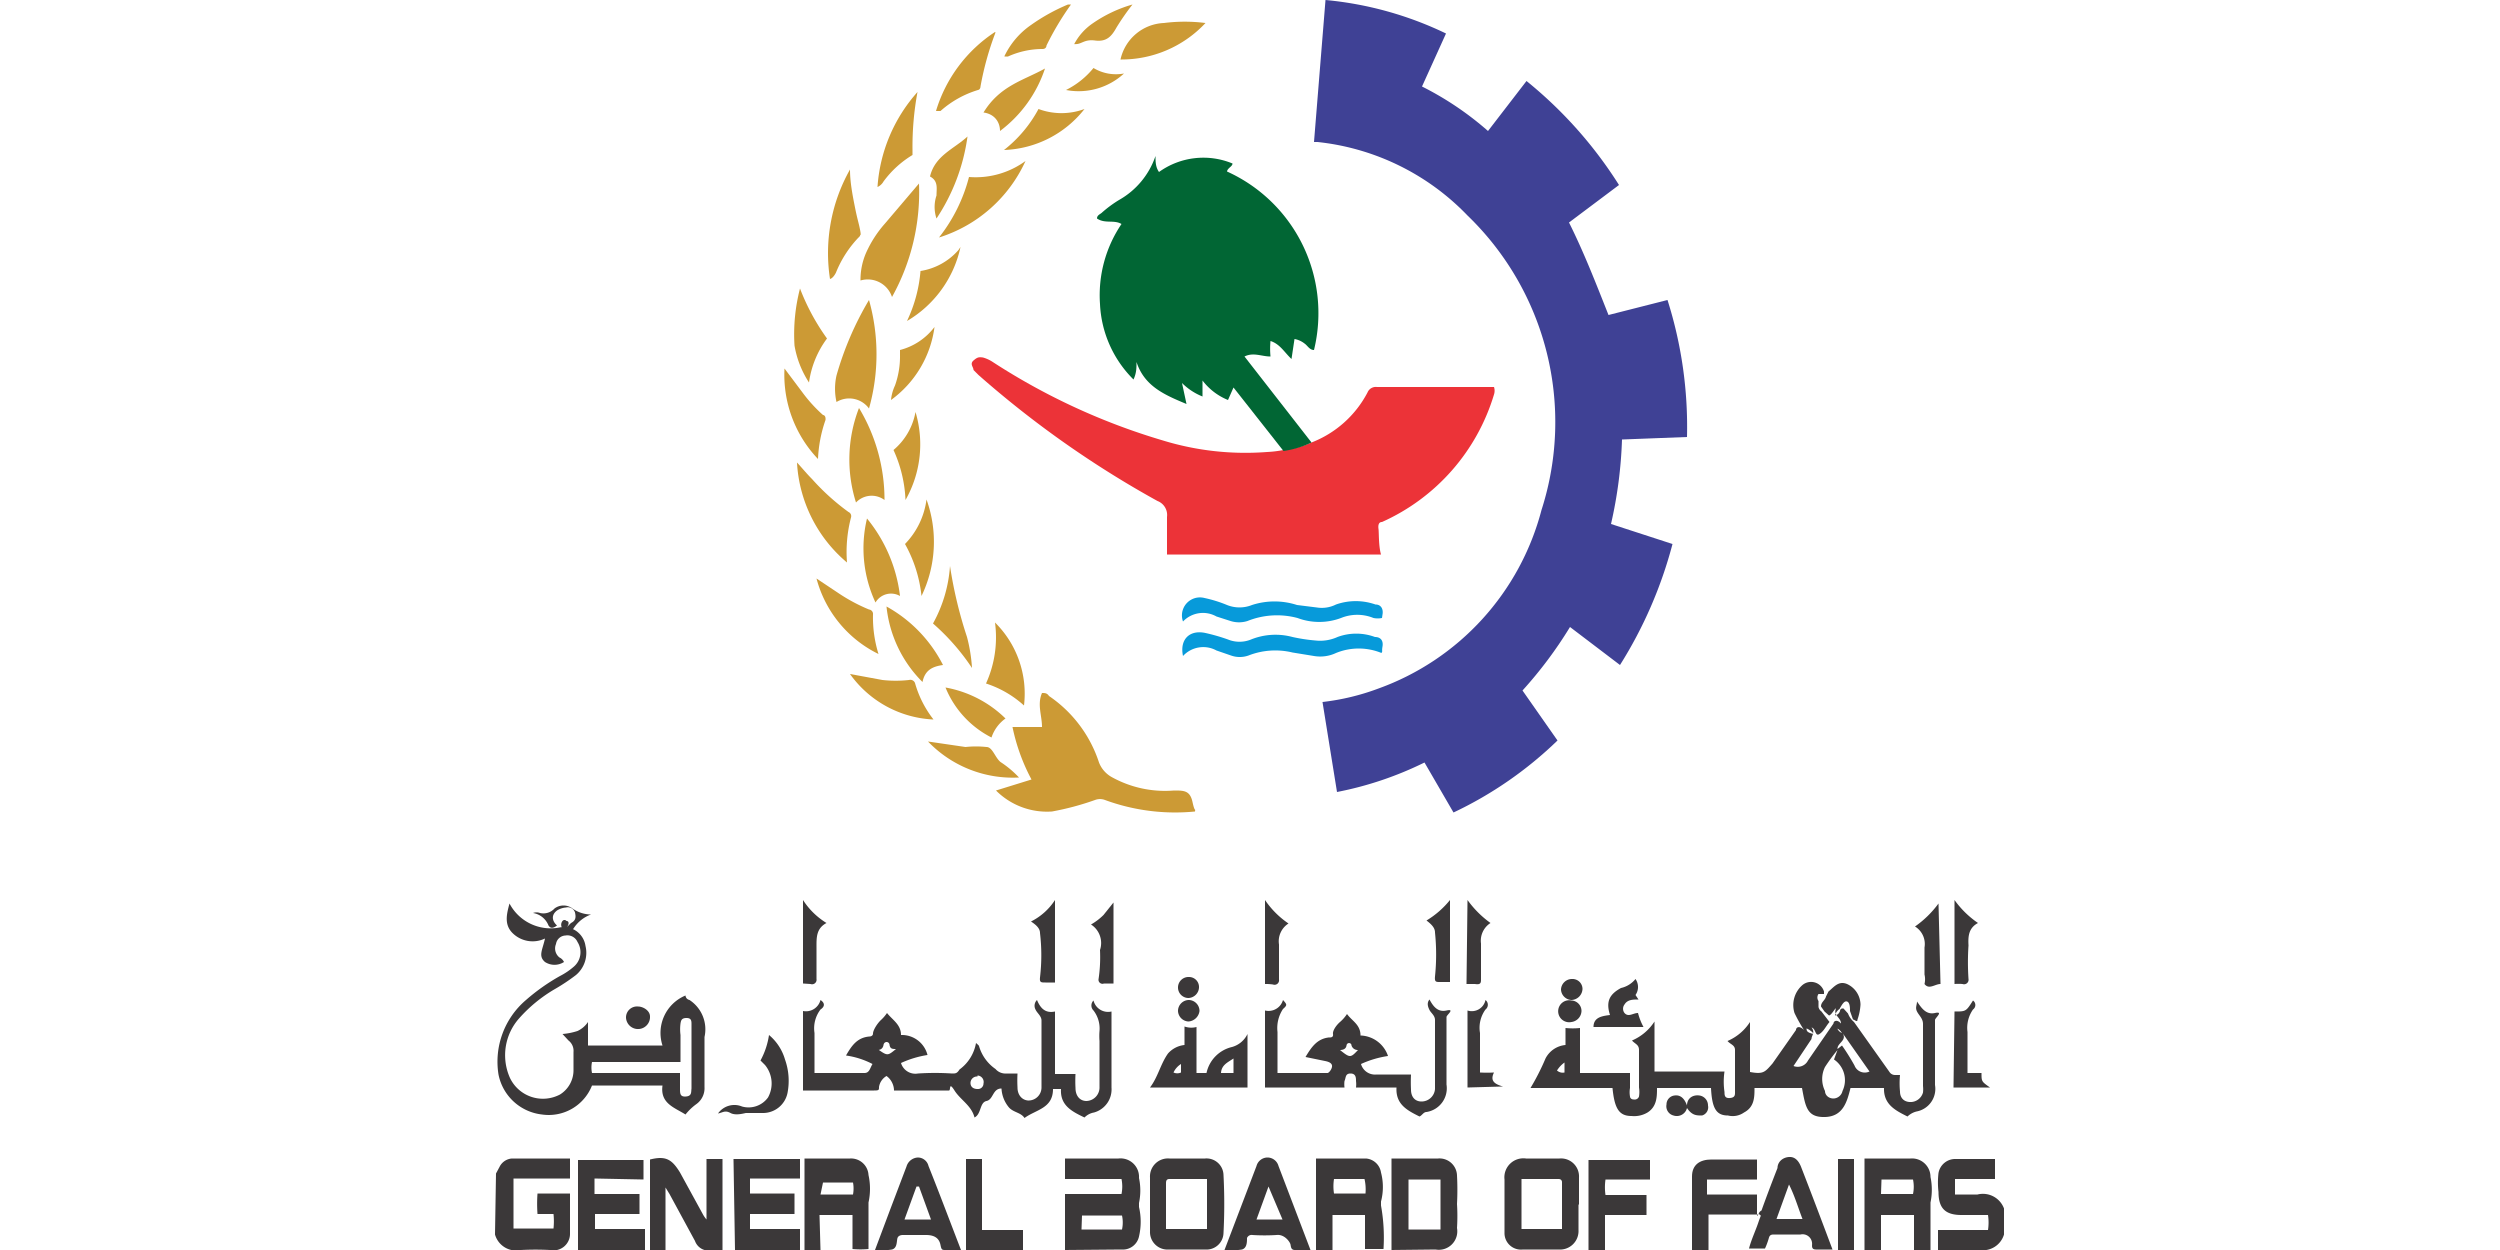 <svg id="Layer_1" data-name="Layer 1" xmlns="http://www.w3.org/2000/svg" viewBox="0 0 50 25"><title>GBF</title><path d="M9.92,23.47l.08-.15a.3.3,0,0,1,.24-.15H11.4v.4H10.27v1h.8a1.41,1.41,0,0,0,0-.29h-.32a2.81,2.81,0,0,1,0-.41h.65c0,.27,0,.54,0,.8A.33.33,0,0,1,11,25a5.61,5.61,0,0,0-.58,0,.44.44,0,0,1-.52-.31Z" style="fill:#3b3839"/><path d="M40.08,24.69a.44.44,0,0,1-.49.31c-.27,0-.55,0-.83,0v-.4h1a1,1,0,0,0,0-.3h-.53c-.32,0-.46-.13-.46-.46a1.62,1.62,0,0,1,0-.38.34.34,0,0,1,.35-.28h.78v.4h-.8v.31c.15,0,.3,0,.45,0a.45.45,0,0,1,.53.28Z" style="fill:#3b3839"/><path d="M28.44,1.73a6.24,6.24,0,0,1,1.32.89l.77-1a8.53,8.53,0,0,1,1.85,2.08l-1,.75c.3.6.54,1.22.79,1.85L33.35,6a8.39,8.39,0,0,1,.39,2.74l-1.3.05a8.79,8.79,0,0,1-.22,1.69l1.23.4a8.67,8.67,0,0,1-1.05,2.42l-1-.76a8.4,8.4,0,0,1-.95,1.27l.7,1a7.74,7.74,0,0,1-2.08,1.44l-.58-1a6.94,6.94,0,0,1-1.75.59l-.29-1.8a4.7,4.7,0,0,0,1.12-.27,5.19,5.19,0,0,0,3.26-3.57,5.74,5.74,0,0,0-1.48-5.89,4.87,4.87,0,0,0-3-1.47h-.07L26.51,0a7.05,7.05,0,0,1,2.41.67Z" style="fill:#3f4195"/><path d="M26.23,8.85a2.13,2.13,0,0,0,1.12-1,.18.18,0,0,1,.19-.11l2.2,0h.14a.24.24,0,0,1,0,.15,4.08,4.08,0,0,1-2.24,2.55c-.07,0-.08.07-.07.14s0,.34.05.51c0,0,0,0,0,0H23.34c0-.27,0-.51,0-.75a.3.3,0,0,0-.19-.32,20.11,20.11,0,0,1-3.58-2.52l-.1-.1c0-.06-.08-.12,0-.19s.11-.07.19-.06a.71.71,0,0,1,.18.08,13,13,0,0,0,3.42,1.58,5.63,5.63,0,0,0,2.08.23A2.2,2.2,0,0,0,25.67,9,1.9,1.9,0,0,0,26.23,8.85Z" style="fill:#ec3338"/><path d="M26.23,8.85a1.9,1.9,0,0,1-.56.17l-1-1.27L24.56,8a1.21,1.21,0,0,1-.51-.39v.32a1.22,1.22,0,0,1-.41-.27l.09.42c-.43-.18-.84-.35-1-.84,0,.12,0,.22-.06.35A2.27,2.27,0,0,1,22,6.08a2.54,2.54,0,0,1,.43-1.6c-.15-.09-.33,0-.49-.11,0-.06.05-.08.09-.11A2.36,2.36,0,0,1,22.38,4a1.6,1.6,0,0,0,.73-.88c0,.11,0,.22.07.32a1.52,1.52,0,0,1,1.47-.17c0,.06-.1.09-.11.16A3.11,3.11,0,0,1,26.28,7c-.09,0-.13-.09-.19-.13a.46.46,0,0,0-.2-.09l-.06.4c-.14-.13-.23-.3-.42-.36a1.65,1.65,0,0,0,0,.31c-.18,0-.34-.09-.52,0Z" style="fill:#016634"/><path d="M36.57,19.83h0c.11-.09.2-.22.37-.15a.46.46,0,0,1,.27.41,1.07,1.07,0,0,1-.06.3c0,.07-.06,0-.09,0L37,20.22c0-.06,0-.17-.06-.19s-.11.08-.15.15h0a.22.22,0,0,0-.09.13.13.13,0,0,0,.1-.09l0,0s0-.06.07-.05l.09.1a.41.41,0,0,0,.12.17l.71,1a.13.13,0,0,0,.11.06H38a1.72,1.72,0,0,0,0,.33c0,.11.06.2.19.21a.26.26,0,0,0,.27-.19.59.59,0,0,0,0-.13c0-.41,0-.83,0-1.24,0-.11-.08-.17-.12-.25s0-.13,0-.2c.09.13.18.27.36.23s0,.1,0,.14V21.7a.46.46,0,0,1-.37.53.4.4,0,0,0-.18.1c-.24-.12-.48-.24-.47-.57h-.67c-.07.28-.15.57-.51.58s-.39-.2-.46-.58H35.09c0,.18,0,.38-.21.49a.39.39,0,0,1-.32.06c-.24,0-.32-.15-.34-.55H33.14c0,.17,0,.37-.19.49a.52.52,0,0,1-.32.07c-.25,0-.34-.15-.38-.56H30.61a4.69,4.69,0,0,0,.3-.59.5.5,0,0,1,.4-.27v-.34a1.4,1.4,0,0,0,.29,0v.9h1v.3a.47.47,0,0,0,0,.17s0,.06.08.06a.09.09,0,0,0,.1-.06.57.57,0,0,0,0-.18V21c0-.11-.08-.12-.14-.19a1,1,0,0,0,.45-.38v1h1.4a1.39,1.39,0,0,0,0,.41c0,.06,0,.13.11.12s.1-.07.1-.14c0-.28,0-.55,0-.82,0-.1-.09-.11-.15-.18a1,1,0,0,0,.45-.38v1c.27.05.3,0,.45-.17l.47-.67c0-.05.06-.1.16,0a3.07,3.07,0,0,1-.19-.34.53.53,0,0,1,.16-.56.27.27,0,0,1,.43.13l0,0,0,.05,0,0,0,0,0,0s0,0,0,0-.08,0-.11,0a.12.12,0,0,0,0,.14l0,.07,0,.05a.15.15,0,0,0,.06.09l.16.21c-.07.08-.11.18-.2.24s-.07-.11-.16-.13c.08.1,0,.16,0,.23l-.36.54a.23.23,0,0,0,.29-.11l.51-.74c0-.05.07-.09.15,0,0-.11-.14-.16-.11-.27s-.07.1-.13.11l-.09-.08-.07-.1,0,0c0-.09.08-.12.1-.2l0,0,0,0,0,0,0,0ZM36.75,21l0,0a3.69,3.69,0,0,0-.25.34.54.54,0,0,0,0,.48c0,.08.07.15.17.15a.19.19,0,0,0,.18-.15.5.5,0,0,0-.17-.63Zm.09-.09a4.37,4.37,0,0,1,.25.4.22.22,0,0,0,.3.12l-.54-.77c.1.15-.11.2-.1.32Zm-5.55.52,0-.18a.56.56,0,0,0-.15.16A.17.17,0,0,0,31.29,21.45Zm5.45-.88a.16.16,0,0,0,.1.11C36.81,20.62,36.79,20.59,36.74,20.57Zm-.61,0c0,.06,0,.09.1.12S36.18,20.58,36.13,20.57Z" style="fill:#3b3839"/><path d="M20.74,20c.07.17.17.27.36.23v1.25h.41a2.53,2.53,0,0,0,0,.28c0,.16.09.26.22.26a.27.27,0,0,0,.26-.28c0-.31,0-.62,0-.92a1.27,1.27,0,0,1,0-.2.59.59,0,0,0-.12-.41.14.14,0,0,1,0-.2.3.3,0,0,0,.36.22v1.52a.48.48,0,0,1-.35.5.35.35,0,0,0-.19.1c-.25-.12-.49-.24-.47-.57h-.16c0,.39-.34.41-.57.58-.07-.11-.22-.11-.31-.21a.64.64,0,0,1-.15-.38c-.18,0-.16.22-.3.25s-.1.26-.24.33h0c-.06-.24-.28-.35-.4-.54s-.07,0-.11,0H17.88c0-.1-.05-.22-.15-.29a.31.31,0,0,0-.15.22c0,.06,0,.07-.1.07H16.06V20.22a.3.3,0,0,0,.35-.22c.09.06.09.13,0,.19a.62.62,0,0,0-.12.47c0,.26,0,.53,0,.8h1c.1,0,.11-.1.16-.18a1.64,1.64,0,0,0-.53-.17c.11-.19.22-.36.47-.38,0,0,.07,0,.07-.06s.08-.2.17-.28a.75.75,0,0,0,.11-.13c.11.14.28.23.28.44a.53.53,0,0,1,.53.4,2,2,0,0,0-.53.16.3.3,0,0,0,.34.21,5.14,5.14,0,0,1,.68,0c.07,0,.1,0,.15-.08a.83.83,0,0,0,.33-.53s.06.05.06.06a.84.84,0,0,0,.33.46.26.26,0,0,0,.18.09h.26a2.61,2.61,0,0,0,0,.28c0,.15.09.25.21.26a.26.26,0,0,0,.27-.26c0-.44,0-.89,0-1.34,0-.09-.09-.15-.12-.22A.16.16,0,0,1,20.74,20Zm-1.19,1.53a.13.13,0,0,0-.14.13c0,.08.06.12.14.12a.11.11,0,0,0,.12-.11A.13.13,0,0,0,19.55,21.51Zm-2-.55c.2.14.2.14.37,0-.07,0-.12,0-.13-.09a.06.06,0,0,0-.06-.05s-.05,0-.06.06S17.62,21,17.55,21Z" style="fill:#3b3839"/><path d="M10.9,18.77a.57.57,0,0,1-.64-.1c-.18-.17-.13-.38-.07-.6a.07.07,0,0,0,0,0,.93.93,0,0,0,1,.48.44.44,0,0,1,.52.37.58.58,0,0,1-.19.58,3.83,3.83,0,0,1-.42.28,2.91,2.91,0,0,0-.72.59,1.11,1.11,0,0,0-.18,1.19.73.73,0,0,0,1,.33.57.57,0,0,0,.27-.49c0-.12,0-.24,0-.36a.26.26,0,0,0-.1-.23l-.12-.13a1.33,1.33,0,0,0,.3-.06.51.51,0,0,0,.21-.18v.47h1.49a.81.81,0,0,1,.46-1s0,.07.08.09a.7.7,0,0,1,.3.74c0,.34,0,.67,0,1a.39.39,0,0,1-.16.34,1.1,1.1,0,0,0-.22.21c-.22-.14-.51-.22-.46-.58H11.84a.93.93,0,0,1-1,.58,1,1,0,0,1-.87-.8,1.62,1.62,0,0,1,.55-1.49,4,4,0,0,1,.68-.48,1.38,1.38,0,0,0,.28-.19.38.38,0,0,0,.07-.49.22.22,0,0,0-.24-.13.2.2,0,0,0-.19.17.23.23,0,0,0,.07.27.19.19,0,0,1,.09.09.35.35,0,0,1-.38,0C10.76,19.12,10.85,19,10.9,18.77Zm2.7,2.69c0,.12,0,.21,0,.31s0,.17.12.16.1-.09.11-.16V20.49c0-.07,0-.13-.1-.13s-.11.05-.12.11a.9.9,0,0,0,0,.23v.54H11.84a.54.54,0,0,0,0,.22Z" style="fill:#3b3839"/><path d="M19.92,15.81l.71-.22a3.88,3.88,0,0,1-.38-1.05l.59,0c0-.23-.1-.45,0-.68.06,0,.1,0,.14.06a2.57,2.57,0,0,1,1,1.33.57.57,0,0,0,.27.3,2.19,2.19,0,0,0,1.23.26c.2,0,.32,0,.37.23s.06.11.05.19A4.07,4.07,0,0,1,22.1,16a.28.28,0,0,0-.2,0,5.48,5.48,0,0,1-.86.23A1.44,1.44,0,0,1,19.92,15.81Z" style="fill:#cc9a35"/><path d="M27.12,21.75a.5.5,0,0,0,0-.13c0-.06,0-.15-.11-.15s-.09.09-.12.15a.5.5,0,0,0,0,.13H25.3V20.21a.3.3,0,0,0,.36-.21c.08.09.09.1,0,.18a.69.69,0,0,0-.11.46c0,.27,0,.54,0,.82h.9s.07,0,.1,0,.1-.09.09-.15-.09-.08-.14-.09l-.39-.08c.12-.2.23-.36.46-.39.05,0,.1,0,.09-.07s.07-.18.14-.24a.76.76,0,0,0,.14-.16c.1.14.27.21.27.43a.6.6,0,0,1,.55.41,2,2,0,0,0-.54.16.29.29,0,0,0,.31.21c.22,0,.45,0,.69,0a3,3,0,0,0,0,.3c0,.16.09.24.21.24a.27.27,0,0,0,.27-.25V20.4c0-.09-.08-.14-.11-.2s-.06-.14,0-.21c.07.13.16.26.34.22s0,.09,0,.13c0,.45,0,.9,0,1.35a.48.48,0,0,1-.4.55c-.06,0-.09.07-.14.09-.24-.12-.48-.24-.46-.58ZM26.8,21c.2.16.21.16.36,0a.13.13,0,0,1-.13-.09c0-.06-.09-.07-.1,0S26.86,21,26.8,21Z" style="fill:#3b3839"/><path d="M21.3,25V23.88h1.13a.75.75,0,0,0,0-.3H21.3v-.41h1.07a.37.37,0,0,1,.41.39,1.21,1.21,0,0,1,0,.5s0,.06,0,.08a1.31,1.31,0,0,1,0,.59.33.33,0,0,1-.35.26Zm.33-.41h.81a.66.66,0,0,0,0-.28h-.8Z" style="fill:#3b3839"/><path d="M11.89,23.57v.31h.9v.4H11.9v.3h1V25H11.56v-1.8h1.31v.39Z" style="fill:#3b3839"/><path d="M31.57,24.09v.51a.37.37,0,0,1-.4.39h-.71a.33.33,0,0,1-.37-.32c0-.21,0-.43,0-.64v-.44a.38.38,0,0,1,.43-.42h.67a.36.36,0,0,1,.39.38v.54Zm-.33.49v-.94s0-.06-.07-.06h-.74v1Z" style="fill:#3b3839"/><path d="M14.67,23.18H16v.39H15v.3h.89v.41H15v.3h1V25h-1.3Z" style="fill:#3b3839"/><path d="M14.13,24.39V23.18h.32V25a1.45,1.45,0,0,1-.36,0,.29.29,0,0,1-.19-.18l-.51-.94-.08-.13V25A.91.91,0,0,1,13,25V23.19c.32-.08.44,0,.6.26l.46.84a.61.61,0,0,0,.07.1Z" style="fill:#3b3839"/><path d="M37.62,25h-.33V23.17h.92a.37.37,0,0,1,.4.37,1.25,1.25,0,0,1,0,.51c0,.07,0,.14,0,.21V25h-.33V24.3h-.66Zm0-1.12h.64a.7.7,0,0,0,0-.29h-.63Z" style="fill:#3b3839"/><path d="M23,24.07c0-.17,0-.34,0-.52a.36.36,0,0,1,.39-.38h.71a.34.34,0,0,1,.37.33,11.22,11.22,0,0,1,0,1.16.34.34,0,0,1-.37.33h-.72a.35.35,0,0,1-.38-.36c0-.18,0-.37,0-.56Zm1.14.51v-1h-.75c-.07,0-.07.05-.07.1v.9Z" style="fill:#3b3839"/><path d="M26.32,23.17h1a.33.33,0,0,1,.3.28,1.14,1.14,0,0,1,0,.58s0,0,0,.08a3.61,3.61,0,0,1,.05.87H27.3V24.3h-.65V25a1.85,1.85,0,0,1-.33,0Zm1,.41h-.64a.92.92,0,0,0,0,.29h.63A.94.94,0,0,0,27.29,23.58Z" style="fill:#3b3839"/><path d="M27.83,25V23.17h.93a.35.35,0,0,1,.38.34,5.42,5.42,0,0,1,0,.57,3.84,3.84,0,0,1,0,.48.37.37,0,0,1-.43.43Zm.34-1.41v1h.64v-1Z" style="fill:#3b3839"/><path d="M16.41,25h-.32V23.17H17a.35.35,0,0,1,.37.33,1.28,1.28,0,0,1,0,.55c0,.07,0,.13,0,.2,0,.24,0,.48,0,.73a1.66,1.66,0,0,1-.32,0V24.3h-.66Zm0-1.11h.51s.13,0,.14,0a.65.65,0,0,0,0-.24s0,0,0,0h-.6Z" style="fill:#3b3839"/><path d="M17.5,25l.3-.8.33-.87a.25.25,0,0,1,.23-.18.22.22,0,0,1,.21.17c.22.55.43,1.11.65,1.68h-.3c-.08,0-.09,0-.11-.1s-.08-.2-.29-.2h-.47s-.08,0-.1.06,0,.2-.11.23A1.26,1.26,0,0,1,17.5,25Zm.88-1.27h-.05l-.24.66h.53Z" style="fill:#3b3839"/><path d="M35.17,24.3s0-.06.06-.09c.1-.28.21-.57.32-.85,0-.11.09-.21.23-.22s.21.11.25.22c.21.54.41,1.07.62,1.63-.12,0-.22,0-.33,0s-.07-.09-.08-.14a.19.19,0,0,0-.23-.16h-.52c-.05,0-.09,0-.11.06a1.43,1.43,0,0,1-.08.22l0,0h-.32c.05-.19.13-.35.19-.53s.06-.1,0-.17Zm.36.08h.52c-.09-.23-.15-.45-.27-.69Z" style="fill:#3b3839"/><path d="M24.49,25l.64-1.68a.23.23,0,0,1,.22-.17.23.23,0,0,1,.22.17L26.21,25H25.9c-.08,0-.08-.06-.09-.11s-.12-.21-.28-.19a3.84,3.84,0,0,1-.48,0,.1.1,0,0,0-.11.06c0,.08,0,.2-.1.23A1.33,1.33,0,0,1,24.49,25Zm.88-1.27h0l-.24.66h.52Z" style="fill:#3b3839"/><path d="M35.17,24.29h-1V25h-.33c0-.49,0-1,0-1.47,0-.23.15-.34.39-.34h.91v.4h-1v.3h1v.43Z" style="fill:#3b3839"/><path d="M23.93,20.54v.92h.2a.68.68,0,0,1,.51-.52.49.49,0,0,0,.31-.26v1.07H23c.16-.21.21-.47.36-.68a.51.51,0,0,1,.33-.17v-.37A.41.41,0,0,0,23.93,20.54Zm.74.92v-.29c-.12.08-.24.13-.25.29Zm-1.05,0v-.18a.4.4,0,0,0-.15.17A.18.18,0,0,0,23.62,21.45Z" style="fill:#3b3839"/><path d="M17.84,5.94a.51.51,0,0,0-.63-.33,1.35,1.35,0,0,1,.11-.55,2.29,2.29,0,0,1,.38-.59l.68-.8A4.31,4.31,0,0,1,17.84,5.94Z" style="fill:#cc9a35"/><path d="M31.77,25v-1.8H33v.39h-.89a1.06,1.06,0,0,0,0,.31h.82v.4H32.1V25A.91.91,0,0,1,31.77,25Z" style="fill:#3b3839"/><path d="M27.64,12.36a.43.43,0,0,1-.17,0,.86.86,0,0,0-.65,0,1.24,1.24,0,0,1-.87,0,1.59,1.59,0,0,0-1,.06.56.56,0,0,1-.34,0l-.28-.09a.55.55,0,0,0-.67.1.36.36,0,0,1,.43-.47,2.59,2.59,0,0,1,.45.14.67.67,0,0,0,.5,0,1.46,1.46,0,0,1,.9,0l.4.05a.63.63,0,0,0,.38-.06,1.19,1.19,0,0,1,.79,0c.11,0,.16.09.14.2Z" style="fill:#079ada"/><path d="M27.63,13.06a1.2,1.2,0,0,0-.91,0,.74.74,0,0,1-.44.06l-.43-.07a1.47,1.47,0,0,0-.88.06.52.52,0,0,1-.35,0l-.29-.1a.55.55,0,0,0-.67.11c-.07-.33.13-.53.45-.46a3.81,3.81,0,0,1,.45.13.61.61,0,0,0,.46,0,1.31,1.31,0,0,1,.83-.05,3.4,3.4,0,0,0,.46.07.84.84,0,0,0,.44-.07,1.08,1.08,0,0,1,.75,0c.11,0,.17.07.15.19S27.66,13,27.63,13.06Z" style="fill:#079ada"/><path d="M17.38,6a4,4,0,0,1,0,2.17.49.49,0,0,0-.65-.13,1.21,1.21,0,0,1,0-.53A6.3,6.3,0,0,1,17.38,6Z" style="fill:#cc9a35"/><path d="M19.32,25V23.18c.1,0,.21,0,.32,0v1.42h.82V25Z" style="fill:#3b3839"/><path d="M17.12,10.05a2.85,2.85,0,0,1,.06-1.89A3.55,3.55,0,0,1,17.69,10,.43.43,0,0,0,17.12,10.05Z" style="fill:#cc9a35"/><path d="M16.94,11.25a2.81,2.81,0,0,1-1-2c.11.12.2.23.3.33a4.58,4.58,0,0,0,.73.66.09.09,0,0,1,.05.11A2.72,2.72,0,0,0,16.94,11.25Z" style="fill:#cc9a35"/><path d="M18.78,4.75a3.27,3.27,0,0,0,.6-1.21,1.69,1.69,0,0,0,1.13-.32A2.83,2.83,0,0,1,18.78,4.75Z" style="fill:#cc9a35"/><path d="M16.6,5.58A3.4,3.4,0,0,1,17,3.39c0,.25.05.51.1.76s.07.29.1.44,0,.09,0,.13a2.21,2.21,0,0,0-.48.73S16.67,5.56,16.6,5.58Z" style="fill:#cc9a35"/><path d="M22.41,1.19a.93.93,0,0,1,.87-.73,3.29,3.29,0,0,1,.83,0A2.3,2.3,0,0,1,22.41,1.19Z" style="fill:#cc9a35"/><path d="M18.45,13.64a2.49,2.49,0,0,1-.72-1.51,2.77,2.77,0,0,1,1.13,1.17C18.65,13.33,18.5,13.4,18.45,13.64Z" style="fill:#cc9a35"/><path d="M18,11.92a.36.36,0,0,0-.49.13,2.56,2.56,0,0,1-.17-1.68A3,3,0,0,1,18,11.92Z" style="fill:#cc9a35"/><path d="M18.67,14.39A2.17,2.17,0,0,1,17,13.48l.65.12a2.41,2.41,0,0,0,.53,0,.1.1,0,0,1,.12.06A2.11,2.11,0,0,0,18.67,14.39Z" style="fill:#cc9a35"/><path d="M17.57,13.08a2.35,2.35,0,0,1-1.24-1.51l.45.3a3.46,3.46,0,0,0,.6.32.09.09,0,0,1,.08.1A2.47,2.47,0,0,0,17.57,13.08Z" style="fill:#cc9a35"/><path d="M20.48,14.11a2.08,2.08,0,0,0-.76-.44,2.23,2.23,0,0,0,.18-1.22A2,2,0,0,1,20.48,14.11Z" style="fill:#cc9a35"/><path d="M14.36,22.27a.4.4,0,0,1,.48-.14.48.48,0,0,0,.52-.18.58.58,0,0,0-.06-.65l-.09-.09a1.53,1.53,0,0,0,.17-.51,1,1,0,0,1,.32.49,1.27,1.27,0,0,1,.05.67.5.5,0,0,1-.48.4H15s-.06,0-.08,0-.2.06-.31,0S14.46,22.25,14.36,22.27Z" style="fill:#3b3839"/><path d="M16,5.77a4.4,4.4,0,0,0,.54,1,1.91,1.91,0,0,0-.36.88,1.94,1.94,0,0,1-.29-.74A3.65,3.65,0,0,1,16,5.77Z" style="fill:#cc9a35"/><path d="M15.69,7.37l.39.52a2.93,2.93,0,0,0,.38.41s.06,0,.05.1a2.7,2.7,0,0,0-.15.78A2.44,2.44,0,0,1,15.69,7.37Z" style="fill:#cc9a35"/><path d="M19.91.65a6,6,0,0,0-.3,1.08s0,.06-.05.07a2,2,0,0,0-.75.42l-.09,0A2.88,2.88,0,0,1,19.9.64Z" style="fill:#cc9a35"/><path d="M18.35,1.84A6,6,0,0,0,18.25,3c0,.05,0,.08,0,.1a2,2,0,0,0-.58.53.26.26,0,0,1-.12.11A3.17,3.17,0,0,1,18.35,1.84Z" style="fill:#cc9a35"/><path d="M37.08,25h-.32V23.18h.32Z" style="fill:#3b3839"/><path d="M29.35,21.75V20.21a.28.28,0,0,0,.36-.21.12.12,0,0,1,0,.19.62.62,0,0,0-.11.47v.79a2.64,2.64,0,0,0,.28,0c-.08.16,0,.23.18.28Z" style="fill:#3b3839"/><path d="M20.9,1.37A2.57,2.57,0,0,1,20,2.62c0-.18-.11-.34-.33-.37C20,1.71,20.47,1.61,20.9,1.37Z" style="fill:#cc9a35"/><path d="M18.56,14.83l.75.11a2,2,0,0,1,.42,0c.12,0,.17.21.28.3a2,2,0,0,1,.37.31A2.35,2.35,0,0,1,18.56,14.83Z" style="fill:#cc9a35"/><path d="M39.09,20.23c.23,0,.23,0,.37-.22a.11.11,0,0,1,0,.18.64.64,0,0,0-.11.45v.82h.28c0,.17,0,.17.17.29h-.73Z" style="fill:#3b3839"/><path d="M19.44,13.36a4.45,4.45,0,0,0-.78-.89A2.75,2.75,0,0,0,19,11.32a8.63,8.63,0,0,0,.34,1.42A3.2,3.2,0,0,1,19.44,13.36Z" style="fill:#cc9a35"/><path d="M18.6,3.53c.1-.42.48-.55.75-.8a3.92,3.92,0,0,1-.62,1.64.72.72,0,0,1,0-.46C18.73,3.77,18.77,3.62,18.6,3.53Z" style="fill:#cc9a35"/><path d="M18.1,10.88a1.56,1.56,0,0,0,.43-.89,2.49,2.49,0,0,1-.1,1.93A2.7,2.7,0,0,0,18.1,10.88Z" style="fill:#cc9a35"/><path d="M21.69,2.18A2.14,2.14,0,0,1,20.08,3a2.6,2.6,0,0,0,.69-.82A1.32,1.32,0,0,0,21.69,2.18Z" style="fill:#cc9a35"/><path d="M19.21,4.94a2.27,2.27,0,0,1-1.07,1.48,2.86,2.86,0,0,0,.27-1A1.27,1.27,0,0,0,19.17,5Z" style="fill:#cc9a35"/><path d="M20.11,14.37a.76.76,0,0,0-.28.38,1.94,1.94,0,0,1-.92-1A2.29,2.29,0,0,1,20.11,14.37Z" style="fill:#cc9a35"/><path d="M38.81,19.68c-.11,0-.23.12-.32,0a.41.41,0,0,0,0-.19c0-.18,0-.36,0-.54a.41.41,0,0,0-.19-.42,2,2,0,0,0,.47-.46Z" style="fill:#3b3839"/><path d="M29.35,18a2,2,0,0,0,.46.46.42.42,0,0,0-.19.41c0,.23,0,.47,0,.71,0,.07,0,.12-.12.1l-.17,0Z" style="fill:#3b3839"/><path d="M20.09,1.12A1.59,1.59,0,0,1,20.62.5a3.79,3.79,0,0,1,.74-.41h.06a5.73,5.73,0,0,0-.49.82s0,.07-.08.07a1.68,1.68,0,0,0-.69.15h-.07Z" style="fill:#cc9a35"/><path d="M29,18v1.64l-.2,0c-.08,0-.11,0-.1-.11a4.32,4.32,0,0,0,0-.88c0-.1-.08-.17-.17-.24A1.79,1.79,0,0,0,29,18Z" style="fill:#3b3839"/><path d="M25.3,19.68V18a1.75,1.75,0,0,0,.47.47.42.42,0,0,0-.19.42c0,.23,0,.47,0,.7a.09.09,0,0,1-.12.1A1,1,0,0,0,25.3,19.68Z" style="fill:#3b3839"/><path d="M39.09,19.68V18a1.87,1.87,0,0,0,.47.46c-.19.1-.2.27-.19.45a5,5,0,0,0,0,.67.09.09,0,0,1-.12.1A1,1,0,0,0,39.09,19.68Z" style="fill:#3b3839"/><path d="M18.69,6.54A2.15,2.15,0,0,1,17.82,8a.89.89,0,0,1,.08-.29A1.73,1.73,0,0,0,18,7.1S18,7,18,7A1.26,1.26,0,0,0,18.69,6.54Z" style="fill:#cc9a35"/><path d="M18.11,10a2.66,2.66,0,0,0-.24-1,1.29,1.29,0,0,0,.44-.76A2.25,2.25,0,0,1,18.11,10Z" style="fill:#cc9a35"/><path d="M21.1,18v1.65l-.19,0c-.09,0-.12,0-.11-.1a3.8,3.8,0,0,0,0-.89c0-.1-.09-.17-.18-.23A1.22,1.22,0,0,0,21.1,18Z" style="fill:#3b3839"/><path d="M16.06,19.67V18a1.47,1.47,0,0,0,.47.46c-.21.11-.2.3-.2.49s0,.42,0,.63a.09.09,0,0,1-.12.1Z" style="fill:#3b3839"/><path d="M21.82,18.49a1.18,1.18,0,0,0,.25-.19l.2-.25v1.62l-.19,0a.08.08,0,0,1-.11-.08A3,3,0,0,0,22,19,.44.44,0,0,0,21.82,18.49Z" style="fill:#3b3839"/><path d="M32.71,19.58a.28.28,0,0,1,0,.32l.06.09c-.11,0-.22,0-.28.1a.14.14,0,0,0,0,.17c.08.09.17,0,.27,0a1.24,1.24,0,0,0,.11.28h-1c0-.2.18-.22.33-.24-.09-.28,0-.42.22-.54A.52.52,0,0,0,32.71,19.58Z" style="fill:#3b3839"/><path d="M21.48.89a1.15,1.15,0,0,1,.37-.42,2.7,2.7,0,0,1,.8-.38,4.88,4.88,0,0,0-.32.46c-.1.18-.2.29-.43.26s-.27.09-.42.07Z" style="fill:#cc9a35"/><path d="M33.74,22.11c0-.14.11-.22.25-.2a.2.2,0,0,1,.17.2.17.17,0,0,1-.12.2c-.11,0-.2,0-.3-.15a.21.21,0,0,1-.27.15.19.19,0,0,1-.14-.22.18.18,0,0,1,.16-.18C33.63,21.89,33.7,22,33.74,22.11Z" style="fill:#3b3839"/><path d="M21.87,1.36a.87.87,0,0,0,.61.11,1.34,1.34,0,0,1-1.16.33A1.67,1.67,0,0,0,21.87,1.36Z" style="fill:#cc9a35"/><path d="M11.42,18.46c.1-.05.1-.12.08-.21a.15.15,0,0,0-.18-.1.39.39,0,0,0-.18.06c-.12.09-.1.21,0,.3-.08.06-.13.06-.17,0a.4.4,0,0,0-.31-.25.2.2,0,0,1,.14,0,.3.3,0,0,0,.29-.09.3.3,0,0,1,.36,0,.65.65,0,0,0,.37.12.7.7,0,0,0-.35.28.14.14,0,0,1-.22,0,.12.12,0,0,1,0-.15.05.05,0,0,1,.08,0c.06,0,.05.08,0,.13v0Z" style="fill:#3b3839"/><path d="M13,20.33a.24.24,0,0,1-.22.25.24.24,0,0,1-.26-.23.22.22,0,0,1,.24-.22C12.86,20.13,13,20.21,13,20.33Z" style="fill:#3b3839"/><path d="M23.78,20a.22.22,0,0,1,.21.22.24.24,0,0,1-.22.21.22.22,0,0,1-.21-.21A.22.22,0,0,1,23.78,20Z" style="fill:#3b3839"/><path d="M31.43,20.44a.22.22,0,1,1,0-.43.21.21,0,0,1,.2.21A.23.23,0,0,1,31.43,20.44Z" style="fill:#3b3839"/><path d="M31.43,20a.22.22,0,0,1-.21-.21.22.22,0,0,1,.22-.21.2.2,0,0,1,.21.2A.23.23,0,0,1,31.43,20Z" style="fill:#3b3839"/><path d="M23.78,19.54a.2.2,0,0,1,.2.21.22.22,0,0,1-.21.21.21.21,0,0,1-.21-.21A.21.21,0,0,1,23.78,19.54Z" style="fill:#3b3839"/><path d="M16,5.77h0s0,0,0,0S16,5.75,16,5.77Z" style="fill:#e6cd9c"/><path d="M19.21,4.94v0h0l0,0Z" style="fill:#cc9a35"/><path d="M20.09,1.13h0l0,0Z" style="fill:#cc9a35"/><path d="M21.48.88v0h0Z" style="fill:#cc9a35"/><path d="M19.9.64h0v0Z" style="fill:#cc9a35"/><path d="M21.42.09v0h0Z" style="fill:#cc9a35"/></svg>